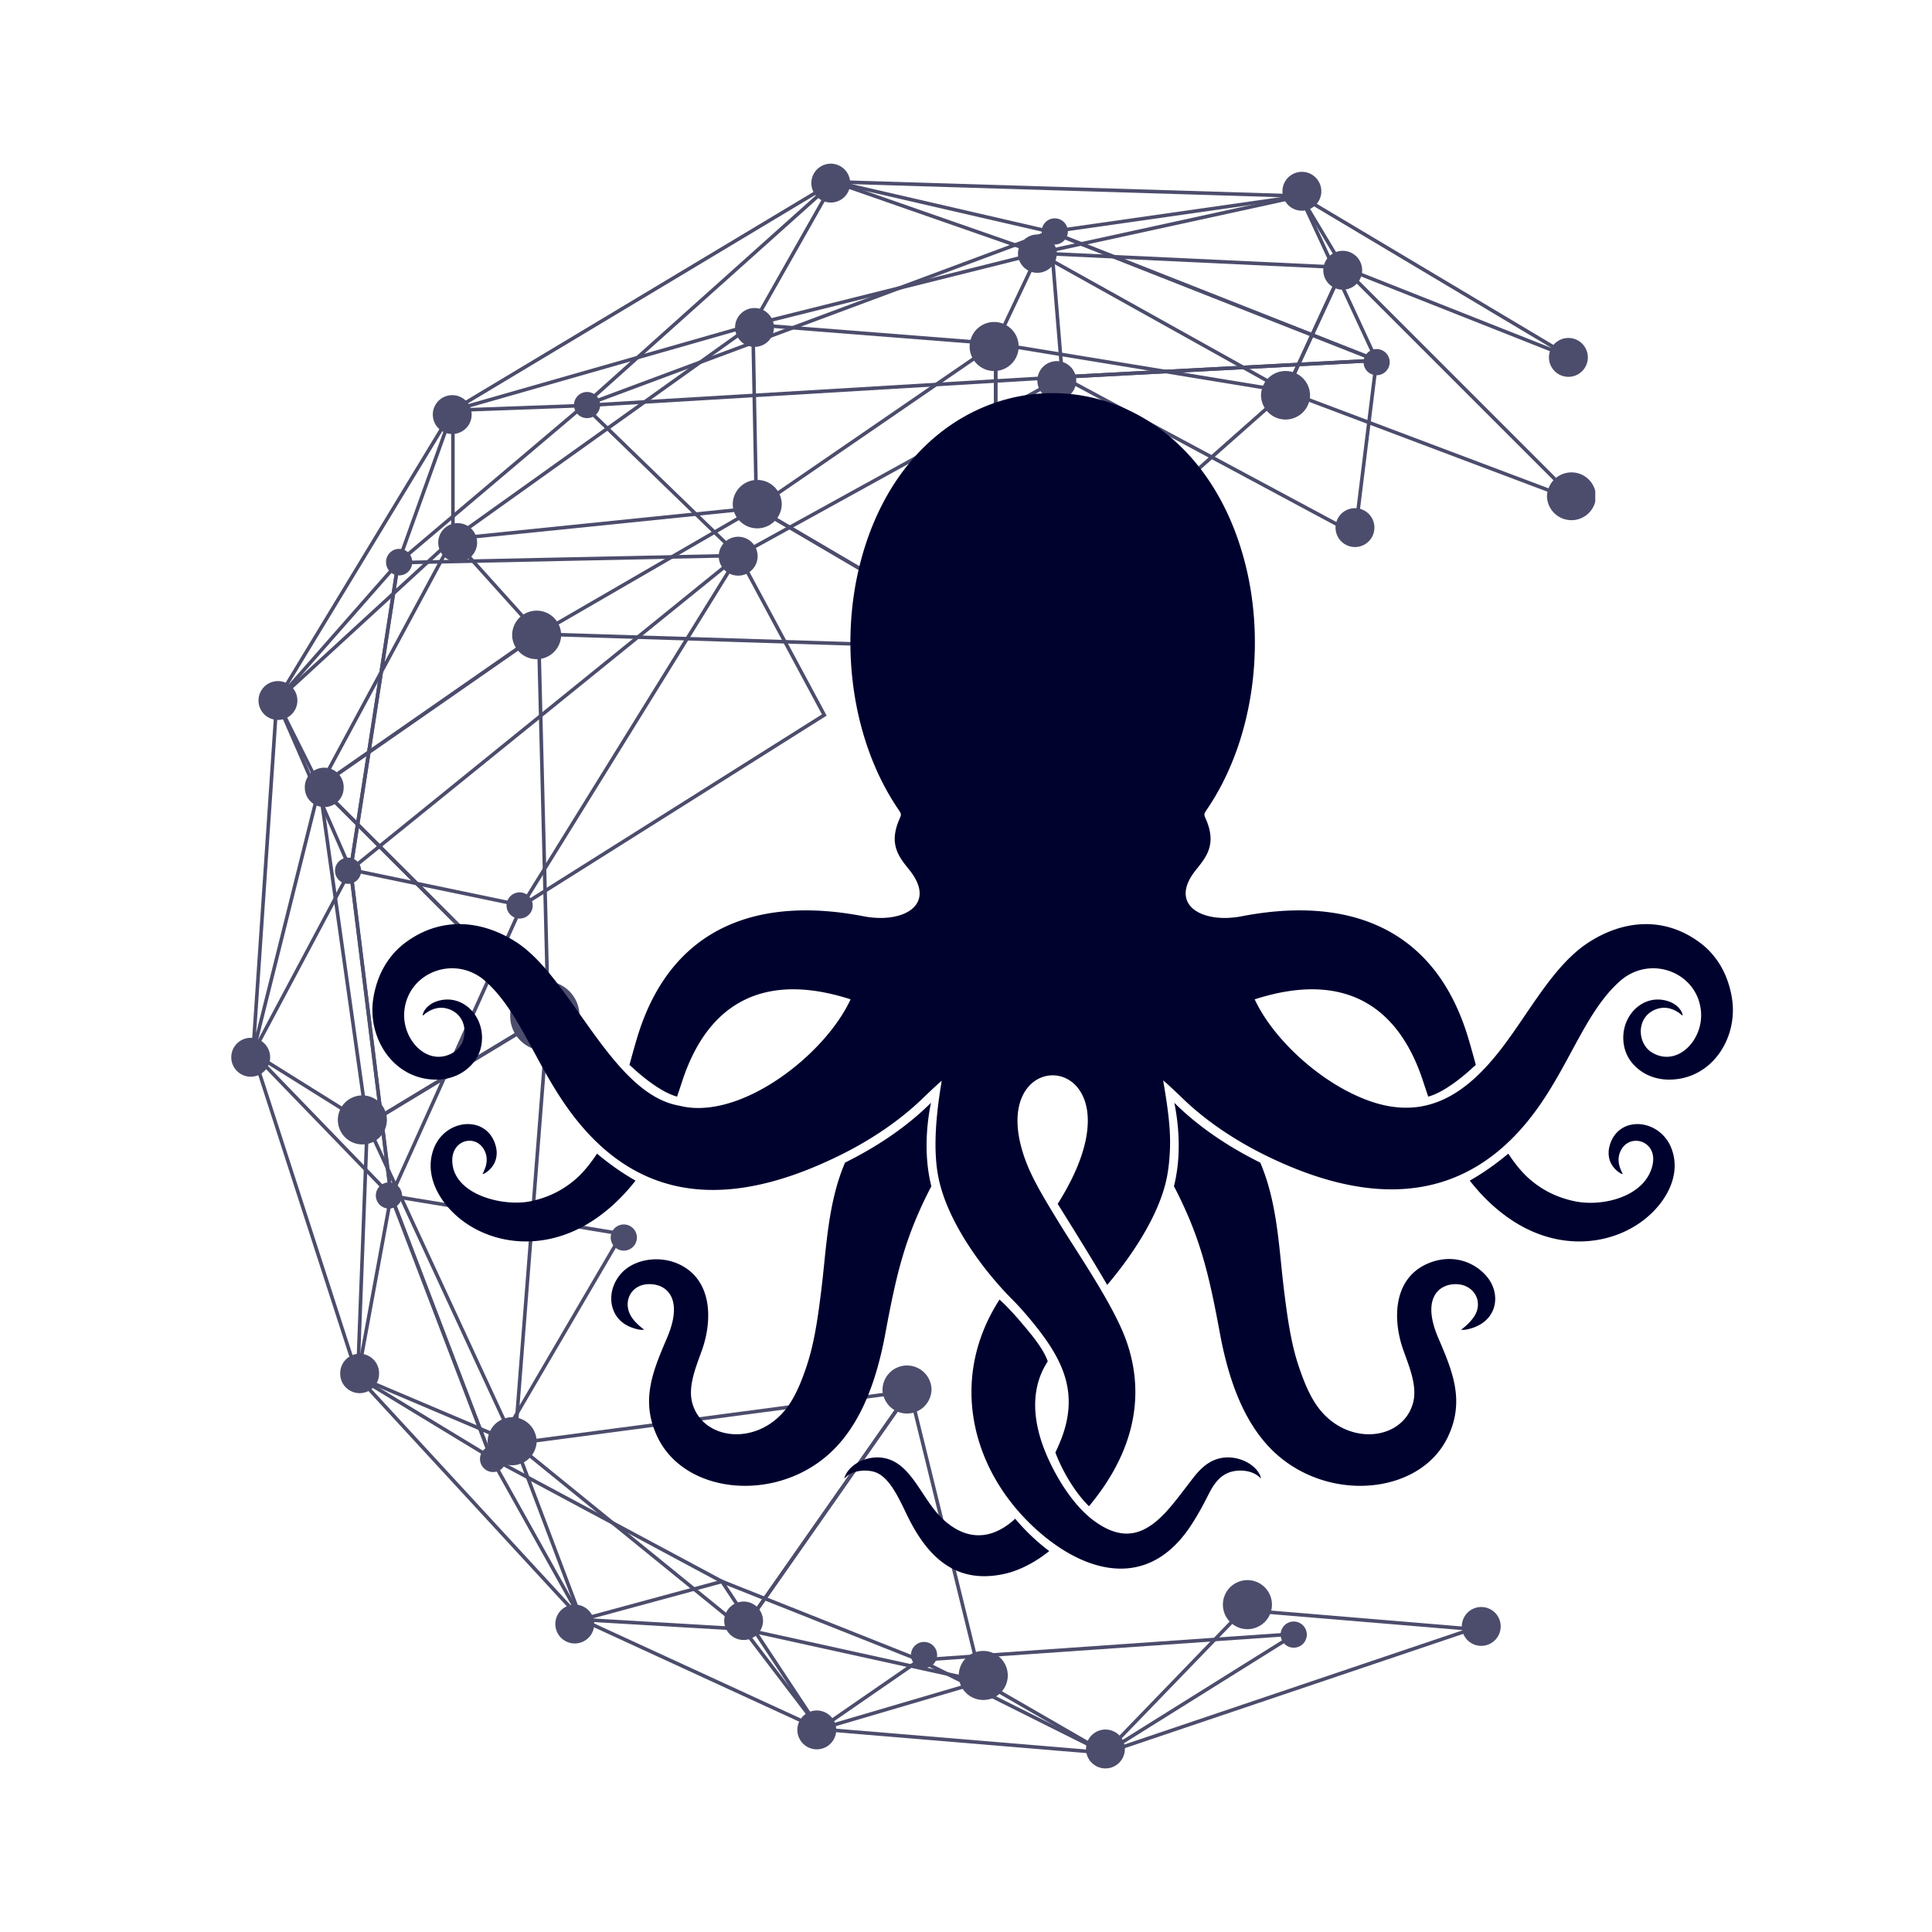 <?xml version="1.0" encoding="UTF-8"?>
<svg data-bbox="44.888 31.771 291.465 311.479" height="500" viewBox="0 0 375 375" width="500" xmlns="http://www.w3.org/2000/svg" data-type="color">
    <g>
        <defs>
            <clipPath id="788378e9-91d2-4fd3-8cac-9cf4d7672983">
                <path d="M256 60h9.64v11H256Zm0 0"/>
            </clipPath>
            <clipPath id="811a2185-7f53-4535-a099-c099c1464e6f">
                <path d="M113 .68h9V9h-9Zm0 0"/>
            </clipPath>
            <clipPath id="b460fb08-62b3-4af5-a0f6-8c1a349a18dd">
                <path d="M166.715 304.332h7.945v7.918h-7.945Zm0 0"/>
            </clipPath>
            <clipPath id="d6e96601-80e9-4505-8e26-9b9b1b936de1">
                <path d="M.89 170H9v8H.89Zm0 0"/>
            </clipPath>
            <clipPath id="d9b903c0-a7c0-412b-8a54-ccf23dd4b237">
                <path d="M266 0v313H0V0z"/>
            </clipPath>
            <filter id="2d8fba26-f9ef-4ea7-b28c-7e1a286a6d17" height="100%" width="100%" y="0%" x="0%">
                <feColorMatrix color-interpolation-filters="sRGB" values="0 0 0 0 1 0 0 0 0 1 0 0 0 0 1 0 0 0 1 0"/>
            </filter>
            <mask id="301c9398-b2eb-424f-b779-e3712122bd6e">
                <g filter="url(#2d8fba26-f9ef-4ea7-b28c-7e1a286a6d17)">
                    <path fill-opacity=".7" fill="#000000" d="M412.5-37.5v450h-450v-450z"/>
                </g>
            </mask>
        </defs>
        <g mask="url(#301c9398-b2eb-424f-b779-e3712122bd6e)">
            <g clip-path="url(#d9b903c0-a7c0-412b-8a54-ccf23dd4b237)" transform="translate(44 31)">
                <path d="m117.938 4.664-47.012 42.09 87.758-32.688ZM67.73 48.684l50.012-44.778.176.043 43.172 9.961-1.082.402z" fill="#00022e" data-color="1"/>
                <path d="m161.23 14.148 61.278 24.153-14.313-30.864Zm62.637 25.43-.808-.316-64.516-25.43 50.066-7.152z" fill="#00022e" data-color="1"/>
                <path d="m135.766 291.469 34.73 17.367 35.621-22.262Zm34.77 18.16-37.352-18.672 75.656-5.27z" fill="#00022e" data-color="1"/>
                <path d="m97.023 276.695 18.141 27.43 18.582-12.832Zm17.954 28.403-.196-.297-19.554-29.567 39.976 15.899z" fill="#00022e" data-color="1"/>
                <path d="m52.188 252.805 16.847 30.148 26.156-7.094Zm16.507 30.96-18.27-32.69L97.06 276.07z" fill="#00022e" data-color="1"/>
                <path d="m25.816 236.059 24.809 15.058-18.605-48.722Zm26.176 16.699-26.941-16.356 6.734-36.566z" fill="#00022e" data-color="1"/>
                <path d="m5.527 173.332 25.903 26.797-7.594-61.184Zm26.844 28.77L4.676 173.453l.12-.223 19.462-36.542z" fill="#00022e" data-color="1"/>
                <path d="m10.129 105.074 13.758 31.512 8.875-57.254Zm14.078 33.973-14.89-34.102.144-.164L33.813 77.09z" fill="#00022e" data-color="1"/>
                <path d="M44.16 48.98 34.05 77.113l34.286-29.011ZM32.523 79.313l11.145-31.008 26.648-.97z" fill="#00022e" data-color="1"/>
                <path d="m160.277 14.516 2.239 27.293 59.062-3.13Zm1.602 28.023-2.383-29.078 65.3 25.738z" fill="#00022e" data-color="1"/>
                <path d="m70.133 48.02 29.285 28.378 61.27-33.789ZM99.3 77.254l-.184-.18L68.52 47.418l.785-.047 94.402-5.637z" fill="#00022e" data-color="1"/>
                <path d="m33.586 78.55-9.059 58.43 73.828-59.789Zm-10.02 60.098 9.422-60.777 67.375-1.414z" fill="#00022e" data-color="1"/>
                <path d="m24.45 138.254 7.644 61.59 24.726-54.848Zm7.26 64.129-8.065-65.008 34.164 7.121-.18.395z" fill="#00022e" data-color="1"/>
                <path d="m99.34 77.52-40.942 66.136 57.137-35.996Zm-43.11 68.32 43.153-69.707 17.07 31.77-.277.171z" fill="#00022e" data-color="1"/>
                <path d="m163.453 42.453 55.293 29.668 4.047-32.816Zm55.86 30.758-.45-.238-57.922-31.082 62.641-3.32-.05.41z" fill="#00022e" data-color="1"/>
                <path d="m32.441 201.555 18.934 49.586 24.793-42.371Zm18.797 51.183-19.875-52.062.594.097 45.316 7.473-.253.438z" fill="#00022e" data-color="1"/>
                <path d="M54.25 252.184a2.54 2.54 0 0 1-2.543 2.539 2.54 2.54 0 0 1-2.539-2.54 2.54 2.54 0 1 1 5.082 0" fill="#00022e" data-color="1"/>
                <path d="M209.652 286.273a2.546 2.546 0 0 1-2.543 2.543 2.541 2.541 0 1 1 2.543-2.543" fill="#00022e" data-color="1"/>
                <path d="M59.402 144.75c0 1.402-1.14 2.54-2.543 2.54a2.54 2.54 0 0 1-2.539-2.54 2.54 2.54 0 1 1 5.082 0" fill="#00022e" data-color="1"/>
                <path d="M72.484 47.621a2.539 2.539 0 1 1-5.078 0 2.539 2.539 0 0 1 5.078 0" fill="#00022e" data-color="1"/>
                <path d="M225.742 39.293a2.54 2.54 0 1 1-2.539-2.54 2.544 2.544 0 0 1 2.54 2.54" fill="#00022e" data-color="1"/>
                <path d="M163.27 13.922a2.54 2.54 0 1 1-5.082 0 2.54 2.54 0 0 1 2.539-2.54 2.54 2.54 0 0 1 2.543 2.54" fill="#00022e" data-color="1"/>
                <path d="M26.102 138.008a2.54 2.54 0 0 1-2.54 2.543 2.54 2.54 0 1 1 0-5.082 2.54 2.54 0 0 1 2.54 2.539" fill="#00022e" data-color="1"/>
                <path d="M36.012 78.148a2.539 2.539 0 1 1-5.078 0 2.54 2.54 0 1 1 5.078 0" fill="#00022e" data-color="1"/>
                <path d="M79.621 209.207c0 1.402-1.14 2.54-2.543 2.54a2.54 2.54 0 0 1-2.539-2.54 2.54 2.54 0 1 1 5.082 0" fill="#00022e" data-color="1"/>
                <path d="M34.031 201.043a2.54 2.54 0 0 1-2.543 2.539 2.54 2.54 0 0 1-2.539-2.539 2.54 2.54 0 1 1 5.082 0" fill="#00022e" data-color="1"/>
                <path d="M137.895 290.238a2.539 2.539 0 1 1-5.078 0 2.539 2.539 0 0 1 5.078 0" fill="#00022e" data-color="1"/>
                <path d="M222.773 71.406a3.77 3.77 0 0 1-3.77 3.774 3.773 3.773 0 1 1 3.77-3.773" fill="#00022e" data-color="1"/>
                <path d="M103.055 76.957a3.773 3.773 0 1 1-7.547 0 3.773 3.773 0 0 1 7.547 0" fill="#00022e" data-color="1"/>
                <path d="M164.895 42.863a3.773 3.773 0 1 1-7.546.002 3.773 3.773 0 0 1 7.546-.002" fill="#00022e" data-color="1"/>
                <path d="m120.082 4.703 37.52 13.082 47.976-10.469Zm37.473 13.8-.09-.03L115.598 3.87l95.625 2.926z" fill="#00022e" data-color="1"/>
                <path d="m216.957 20.64 40.25 15.934L209.41 8.063Zm43.988 18.157L216.48 21.199l-9.085-15.144 53.855 32.12z" fill="#00022e" data-color="1"/>
                <path d="M116.89 5.258 46.345 47.586l55.554-15.871ZM41.48 49.695l77.313-46.382-16.43 28.988-.136.039z" fill="#00022e" data-color="1"/>
                <path d="m43.57 49.879-32.289 53.226 32.29-29.668ZM8.16 106.914l36.098-59.512v26.34l-.11.106z" fill="#00022e" data-color="1"/>
                <path d="M9.984 106.305 5.711 169.53l11.96-47.847Zm-4.546 67.172-.68-.106L9.46 103.72l8.945 17.883z" fill="#00022e" data-color="1"/>
                <path d="m5.723 174.191 19.437 60.07 1.77-46.82ZM25.707 238.2 4.48 172.598l23.157 14.468-.008.2z" fill="#00022e" data-color="1"/>
                <path d="m26.777 237.176 41.13 44.633-12.25-32.38ZM69.82 284.91l-45.73-49.625 32.11 13.621.054.14z" fill="#00022e" data-color="1"/>
                <path d="m197.445 281.867-25.691 26.582 68.219-23.035Zm-28.172 28.153 27.907-28.868.16.012L243.363 285z" fill="#00022e" data-color="1"/>
                <path d="m70.68 283.813 43.27 19.902-13.845-18.172Zm45.507 21.695-49.14-22.602 33.418 1.961.094.13z" fill="#00022e" data-color="1"/>
                <path d="M116.945 304.422 169 308.758l-22.559-13.012Zm55.086 5.285-58.84-4.906 33.34-9.805.133.074z" fill="#00022e" data-color="1"/>
                <path d="M159.035 18.563 205.47 44.46l10.719-23.219Zm46.75 26.867-49.664-27.7 61.129 2.868z" fill="#00022e" data-color="1"/>
                <path d="m104.277 31.828 44.77 3.512 7.902-16.68Zm45.196 4.242-.239-.02-49.25-3.862 58.22-14.555z" fill="#00022e" data-color="1"/>
                <path d="M101.8 32.672 45.18 73.113l57.293-5.84ZM42.649 74.066l59.817-42.722.71 36.554-.316.032z" fill="#00022e" data-color="1"/>
                <path d="m43.988 74.191-24.957 46.34 40.996-28.52Zm-26.941 48.567 26.797-49.766 17.226 19.14z" fill="#00022e" data-color="1"/>
                <path d="m103.469 67.563 45.445 26.68v-57.88Zm46.136 27.89-.523-.308-46.902-27.54.449-.304 46.976-32.254z" fill="#00022e" data-color="1"/>
                <path d="M149.605 36.113v57.965l55.25-48.906Zm-.69 59.5V35.297l57.491 9.426-.547.484z" fill="#00022e" data-color="1"/>
                <path d="m206.098 44.754 54.52 20.555-43.794-43.793Zm57.28 22.336L205.16 45.14l.156-.34 11.297-24.48z" fill="#00022e" data-color="1"/>
                <path d="m61.77 91.766 86.144 2.691-45.09-26.473Zm88.835 3.468-91.28-2.851 43.5-25.2.175.102z" fill="#00022e" data-color="1"/>
                <path d="m18.578 121.691 43.453 43.45-1.812-72.414Zm44.188 45.168L17.5 121.594l43.379-30.172.016.64z" fill="#00022e" data-color="1"/>
                <path d="m18.527 122.621 9.024 64.067 34.285-20.754Zm8.485 65.2-9.457-67.157 45.402 45.402z" fill="#00022e" data-color="1"/>
                <path d="m27.727 187.39 27.957 60.43L62 166.645Zm28.441 63.13-29.332-63.403.266-.16 35.691-21.602-.05.672z" fill="#00022e" data-color="1"/>
                <path d="m56.77 249.406 43.445 35.297 31.676-45.254Zm43.582 36.305-.286-.234-44.98-36.547 78.277-10.371-.453.644z" fill="#00022e" data-color="1"/>
                <path d="m100.867 284.98 45.153 9.934-13.547-55.086Zm46.09 10.848-47.254-10.394 33.078-47.254z" fill="#00022e" data-color="1"/>
                <path d="M107.738 66.914a4.759 4.759 0 0 1-9.515 0 4.758 4.758 0 0 1 9.516 0" fill="#00022e" data-color="1"/>
                <path d="M106.223 32.559a3.77 3.77 0 0 1-3.774 3.77 3.77 3.77 0 0 1-3.77-3.77 3.771 3.771 0 1 1 7.543 0" fill="#00022e" data-color="1"/>
                <g clip-path="url(#788378e9-91d2-4fd3-8cac-9cf4d7672983)">
                    <path d="M265.781 65.328a4.759 4.759 0 0 1-9.515 0 4.759 4.759 0 0 1 9.515 0" fill="#00022e" data-color="1"/>
                </g>
                <path d="M64.922 92.285a4.759 4.759 0 0 1-9.516 0 4.758 4.758 0 0 1 9.516 0" fill="#00022e" data-color="1"/>
                <path d="M153.723 36.258a4.759 4.759 0 1 1-9.518-.002 4.759 4.759 0 0 1 9.518.002" fill="#00022e" data-color="1"/>
                <path d="M210.281 45.77a4.759 4.759 0 0 1-9.516 0 4.758 4.758 0 0 1 9.516 0" fill="#00022e" data-color="1"/>
                <path d="M220.395 21.457a3.773 3.773 0 1 1-3.77-3.773 3.77 3.77 0 0 1 3.77 3.773" fill="#00022e" data-color="1"/>
                <path d="M212.469 6.129a3.773 3.773 0 1 1-7.546-.006 3.773 3.773 0 0 1 7.546.006" fill="#00022e" data-color="1"/>
                <path d="M161.125 18.285a3.773 3.773 0 0 1-7.543 0 3.773 3.773 0 0 1 3.77-3.773 3.776 3.776 0 0 1 3.773 3.773" fill="#00022e" data-color="1"/>
                <g clip-path="url(#811a2185-7f53-4535-a099-c099c1464e6f)">
                    <path d="M121.023 4.543a3.77 3.77 0 0 1-3.773 3.77 3.77 3.77 0 0 1-3.77-3.77 3.771 3.771 0 1 1 7.543 0" fill="#00022e" data-color="1"/>
                </g>
                <path d="M47.55 49.469a3.771 3.771 0 1 1-3.77-3.77 3.77 3.77 0 0 1 3.77 3.77" fill="#00022e" data-color="1"/>
                <path d="M48.61 74.313a3.773 3.773 0 0 1-7.547 0 3.773 3.773 0 0 1 3.773-3.77 3.773 3.773 0 0 1 3.773 3.77" fill="#00022e" data-color="1"/>
                <path d="M22.707 121.887a3.77 3.77 0 0 1-3.77 3.77 3.77 3.77 0 0 1-3.773-3.77 3.773 3.773 0 1 1 7.543 0" fill="#00022e" data-color="1"/>
                <path d="M29.578 235.531a3.773 3.773 0 1 1-7.543 0 3.771 3.771 0 1 1 7.543 0" fill="#00022e" data-color="1"/>
                <path d="M71.336 284.16a3.773 3.773 0 1 1-7.545.002 3.773 3.773 0 0 1 7.545-.002" fill="#00022e" data-color="1"/>
                <path d="M118.309 304.773a3.771 3.771 0 1 1-7.543 0 3.77 3.77 0 0 1 3.77-3.77 3.77 3.77 0 0 1 3.773 3.77" fill="#00022e" data-color="1"/>
                <g clip-path="url(#b460fb08-62b3-4af5-a0f6-8c1a349a18dd)">
                    <path d="M174.336 308.477a3.773 3.773 0 0 1-3.77 3.773 3.773 3.773 0 0 1 0-7.547 3.77 3.77 0 0 1 3.77 3.774" fill="#00022e" data-color="1"/>
                </g>
                <path d="M247.281 284.688a3.771 3.771 0 1 1-3.77-3.77 3.77 3.77 0 0 1 3.77 3.77" fill="#00022e" data-color="1"/>
                <path d="M264.2 38.371a3.773 3.773 0 0 1-3.774 3.77 3.77 3.77 0 0 1-3.774-3.77 3.773 3.773 0 0 1 7.547 0" fill="#00022e" data-color="1"/>
                <path d="M104.11 283.633a3.773 3.773 0 0 1-7.544 0 3.773 3.773 0 0 1 3.77-3.774 3.776 3.776 0 0 1 3.773 3.774" fill="#00022e" data-color="1"/>
                <path d="M13.723 104.973a3.773 3.773 0 0 1-3.774 3.77 3.773 3.773 0 0 1-3.773-3.77 3.776 3.776 0 0 1 3.773-3.774 3.776 3.776 0 0 1 3.774 3.774" fill="#00022e" data-color="1"/>
                <g clip-path="url(#d6e96601-80e9-4505-8e26-9b9b1b936de1)">
                    <path d="M8.434 174.215a3.77 3.77 0 0 1-3.77 3.773 3.773 3.773 0 1 1 3.77-3.773" fill="#00022e" data-color="1"/>
                </g>
                <path d="M136.809 238.703a4.759 4.759 0 0 1-9.516 0 4.759 4.759 0 0 1 9.516 0" fill="#00022e" data-color="1"/>
                <path d="M151.61 294.203a4.759 4.759 0 1 1-4.758-4.758 4.76 4.76 0 0 1 4.757 4.758" fill="#00022e" data-color="1"/>
                <path d="M202.883 280.46a4.759 4.759 0 1 1-9.518 0 4.759 4.759 0 0 1 9.518 0" fill="#00022e" data-color="1"/>
                <path d="M31.094 186.375a4.759 4.759 0 1 1-4.758-4.758 4.76 4.76 0 0 1 4.758 4.758" fill="#00022e" data-color="1"/>
                <path d="M60.164 248.746a4.759 4.759 0 0 1-9.516 0 4.759 4.759 0 0 1 9.516 0" fill="#00022e" data-color="1"/>
                <path d="M154.637 94.93a6.727 6.727 0 0 1-6.727 6.726 6.73 6.73 0 0 1-6.73-6.726 6.733 6.733 0 0 1 6.73-6.73 6.73 6.73 0 0 1 6.727 6.73" fill="#00022e" data-color="1"/>
                <path d="M68.477 166.29a6.727 6.727 0 0 1-13.453 0 6.728 6.728 0 1 1 13.453 0" fill="#00022e" data-color="1"/>
            </g>
        </g>
        <path fill-rule="evenodd" d="M164.023 225.66c-3.382 7.867-3.625 16.844-4.609 24.738-.598 4.805-1.285 10.157-2.887 14.88-.906 2.679-1.91 5.21-3.34 7.331-5.546 8.239-16.753 7.243-18.82-.304-.902-3.293.805-7.176 1.918-10.344 2.055-5.867 1.926-13.598-4.5-16.582-3.094-1.434-6.941-1.227-9.672.496-2.898 1.828-4.386 5.691-2.87 8.852.75 1.57 2.269 2.843 4.741 3.328.676.129 1.051.035 1.047.035a13 13 0 0 1-.953-.777q-.686-.615-1.172-1.231c-2.511-3.133-.41-7.488 4.121-6.75 2.938.48 5.418 3.418 2.438 10.367-2.785 6.5-5.23 12.262-1.8 19.324 5.542 11.418 24.214 12.84 34.608 1.868 5.106-5.387 7.938-13.215 9.59-22.153 2.196-11.875 3.899-18.836 8.91-28.492-1.566-6.258-.824-12.484-.074-16.195-5.101 5.082-11.152 8.87-16.676 11.61m-48.144-1.738c-1.125 1.723-2.54 3.512-3.922 4.75-2.43 2.172-5.387 3.762-9.05 4.504-5.317 1.074-14.962-1.305-15.122-7.82-.105-4.391 5.047-5.38 6.445-1.606.336.906.344 2.004-.132 3.148-.121.293-.235.606-.407.895-.093.164.243.074.707-.254 1.75-1.226 2.38-3.16 1.797-5.203-1.695-5.984-9.77-5.258-12 .605-2.011 5.286 1.258 10.676 5.414 13.871 6.36 4.891 16.496 6.192 25.844-.148 2.969-2.012 5.645-4.601 7.902-7.512-2.937-1.66-5.511-3.586-7.476-5.23m128.734 1.738c3.387 7.867 3.63 16.844 4.61 24.738.601 4.805 1.285 10.157 2.886 14.88.91 2.679 1.91 5.21 3.34 7.331 5.551 8.239 16.754 7.243 18.82-.304.903-3.293-.804-7.176-1.914-10.344-2.058-5.867-1.93-13.598 4.493-16.582 4-1.856 8.46-1.137 11.457 2.07 3.328 3.555 2.457 9.406-3.653 10.606q-.253.046-.453.058c-.387.032-.594-.023-.594-.023.344-.258.665-.516.954-.777a9.6 9.6 0 0 0 1.449-1.598c2.277-3.195-.246-7.059-4.399-6.383-2.937.48-5.418 3.418-2.437 10.367 2.785 6.5 5.23 12.262 1.8 19.324-5.542 11.418-24.214 12.84-34.613 1.868-5.101-5.387-7.933-13.215-9.586-22.153-2.195-11.875-3.898-18.836-8.91-28.492 1.567-6.258.825-12.484.075-16.195 5.105 5.082 11.156 8.87 16.675 11.61m48.149-1.738c1.12 1.723 2.535 3.512 3.918 4.75 2.43 2.172 5.386 3.762 9.05 4.504 4.54.918 11.06-.344 13.868-4.403 1.242-1.796 2.02-4.68.265-6.402-1.562-1.539-4.472-1.277-5.457 1.379-.336.906-.344 2.004.133 3.148.125.293.234.606.406.895.094.164-.242.074-.707-.254-1.75-1.226-2.375-3.16-1.797-5.203 1.7-5.984 9.77-5.258 12 .605 2.012 5.286-1.257 10.676-5.41 13.871-6.363 4.891-16.5 6.192-25.847-.148-2.97-2.012-5.645-4.601-7.903-7.512 2.942-1.66 5.512-3.586 7.48-5.23m-95.715 70.86c-3.645 3.382-8.48 4.921-13.672.413-4.684-4.066-6.488-12.152-12.918-12.312-2.531-.063-5.387 1.25-6.426 3.605a1.3 1.3 0 0 0-.12.492 5 5 0 0 1 .253-.257c1.305-1.258 3.582-1.512 5.277-1.106 2.903.692 4.711 4.492 6.508 8.242 3.793 7.93 9.246 13.809 19.07 11.614 2.989-.668 6.07-2.348 8.641-4.41-2.84-2.13-5.058-4.434-6.613-6.282m14.324-2.423c8.367-10.02 11.129-20.894 7.324-31.898-2.43-7.02-9.535-17.211-13.367-23.496-2.48-4.067-4.785-7.86-6.117-11.317-4.344-11.285.379-16.925 5.11-16.93 5.738.005 11.476 8.321.976 24.954 1.234 1.969 6.773 10.832 9.61 15.73 4.652-5.476 10.12-13.488 11.59-20.906.273-1.367.757-4.633.573-8.574-.18-3.918-1.027-8.512-1.277-10.094l-.02-.11c.555.391 3.23 2.95 3.524 3.235 4.96 4.863 10.894 8.61 16.2 11.23 20.456 10.11 39.64 10.106 53.39-9.706 6.129-8.829 9.191-18.43 15.57-24.063 5.906-5.21 15.086-1.687 15.707 5.957.45 5.555-4.644 10.828-9.492 7.93-2.39-1.43-2.93-5.028-1.117-7.121.71-.82 1.726-1.368 2.898-1.535 1.188-.176 2.356.242 3.29.847.542.356.777.676.831.582.059-.105-.105-.672-.515-1.203-.54-.695-1.258-1.176-2.067-1.469-4.695-1.687-9 2.278-8.914 7.157.04 2.007.742 3.668 1.875 4.941 1.867 2.105 4.414 3.05 7.02 3.05 8.265.005 13.472-8.066 12.187-15.878-.805-4.887-3.164-8.504-6.383-10.84-7.015-5.094-14.867-4.11-21.293 0-6.906 4.41-11.468 13.402-16.964 20.578-6.625 8.645-14.332 14.113-25.293 10.426-9.461-3.184-19.063-12.012-22.688-19.867 16.04-5.184 27.461-.059 32.68 15.89.328 1.008.664 2.004 1 2.993 3.898-1.047 8.726-5.711 8.742-5.73.043-.04.508-.38.488-.454-.445-1.64-.898-3.297-1.39-4.953-6.614-22.434-24.25-27.7-44.032-23.871-7.707 1.492-14.324-2.215-8.918-8.969 1.973-2.465 4.059-4.879 2.032-9.703-.414-.98-.578-1.043.039-1.942 9-13.117 11.59-31.78 7.523-47.792-11.223-44.18-63.547-44.18-74.77 0-4.066 16.011-1.476 34.675 7.524 47.792.617.899.457.961.043 1.942-2.031 4.824.055 7.238 2.027 9.703 5.407 6.754-1.21 10.46-8.918 8.969-19.78-3.828-37.418 1.437-44.03 23.87a238 238 0 0 0-1.391 4.954c-.02.074.445.414.488.453.015.02 4.844 4.684 8.742 5.73q.509-1.481 1-2.992c5.219-15.949 16.64-21.074 32.684-15.89-5.028 10.886-21.524 23.636-33.22 20.648-13.152-2.215-20.952-24.898-31.726-31.785-6.43-4.11-14.281-5.094-21.297 0-3.218 2.336-5.578 5.953-6.382 10.84-1.286 7.812 3.921 15.883 12.187 15.879 2.606 0 5.152-.946 7.023-3.051 1.13-1.273 1.836-2.934 1.872-4.941.086-4.88-4.22-8.844-8.918-7.157-.805.293-1.524.774-2.063 1.47-.41.53-.574 1.097-.512 1.202.055.094.286-.226.832-.582.93-.605 2.098-1.023 3.286-.847 1.171.167 2.187.714 2.898 1.535 1.816 2.093 1.273 5.691-1.117 7.12-4.848 2.9-9.942-2.374-9.492-7.929.62-7.644 9.8-11.168 15.707-5.957 6.25 5.52 9.316 14.844 15.199 23.524 13.844 20.421 32.672 20.667 53.762 10.246 5.304-2.621 11.238-6.364 16.199-11.23.281-.27 2.762-2.642 3.45-3.177q.001.002-.005.028c-.98 5.816-1.789 12.965-.64 18.718 1.703 8.532 8.507 17.84 14.316 23.684.844.844 1.77 1.844 2.7 2.93 6.66 7.8 10.519 14.457 6.866 24.082a45 45 0 0 1-1.175 2.715c1.222 3.273 3.597 7.543 6.52 10.425m-8.004-28.132c-.906-2.575-3.3-5.372-5.52-7.97-1.343-1.573-2.687-2.956-3.745-3.933l-.09-.082c-9.469 14.645-5.903 31.5 5.324 42.89 9.168 9.302 22.445 14.614 31.488 1.462 1.317-1.914 2.547-4.133 3.793-6.606 1.102-2.18 2.375-3.847 4.578-4.37 1.696-.407 3.973-.153 5.282 1.105.117.113.207.21.25.257v-.046c-.028-.305-.153-.625-.332-.938-1.196-2.058-3.915-3.172-6.215-3.113-2.875.07-4.828 1.73-6.524 3.902-1.613 2.07-3.11 4.121-4.617 5.875-4.39 5.117-8.672 6.836-14.48 2.676-1.121-.8-2.262-1.832-3.395-3.125-2.906-3.316-5.133-7.535-6.371-10.652-1.977-4.98-2.809-10.645-.348-15.696.22-.453.649-1.195.922-1.636" fill="#00022e" data-color="1"/>
    </g>
</svg>
